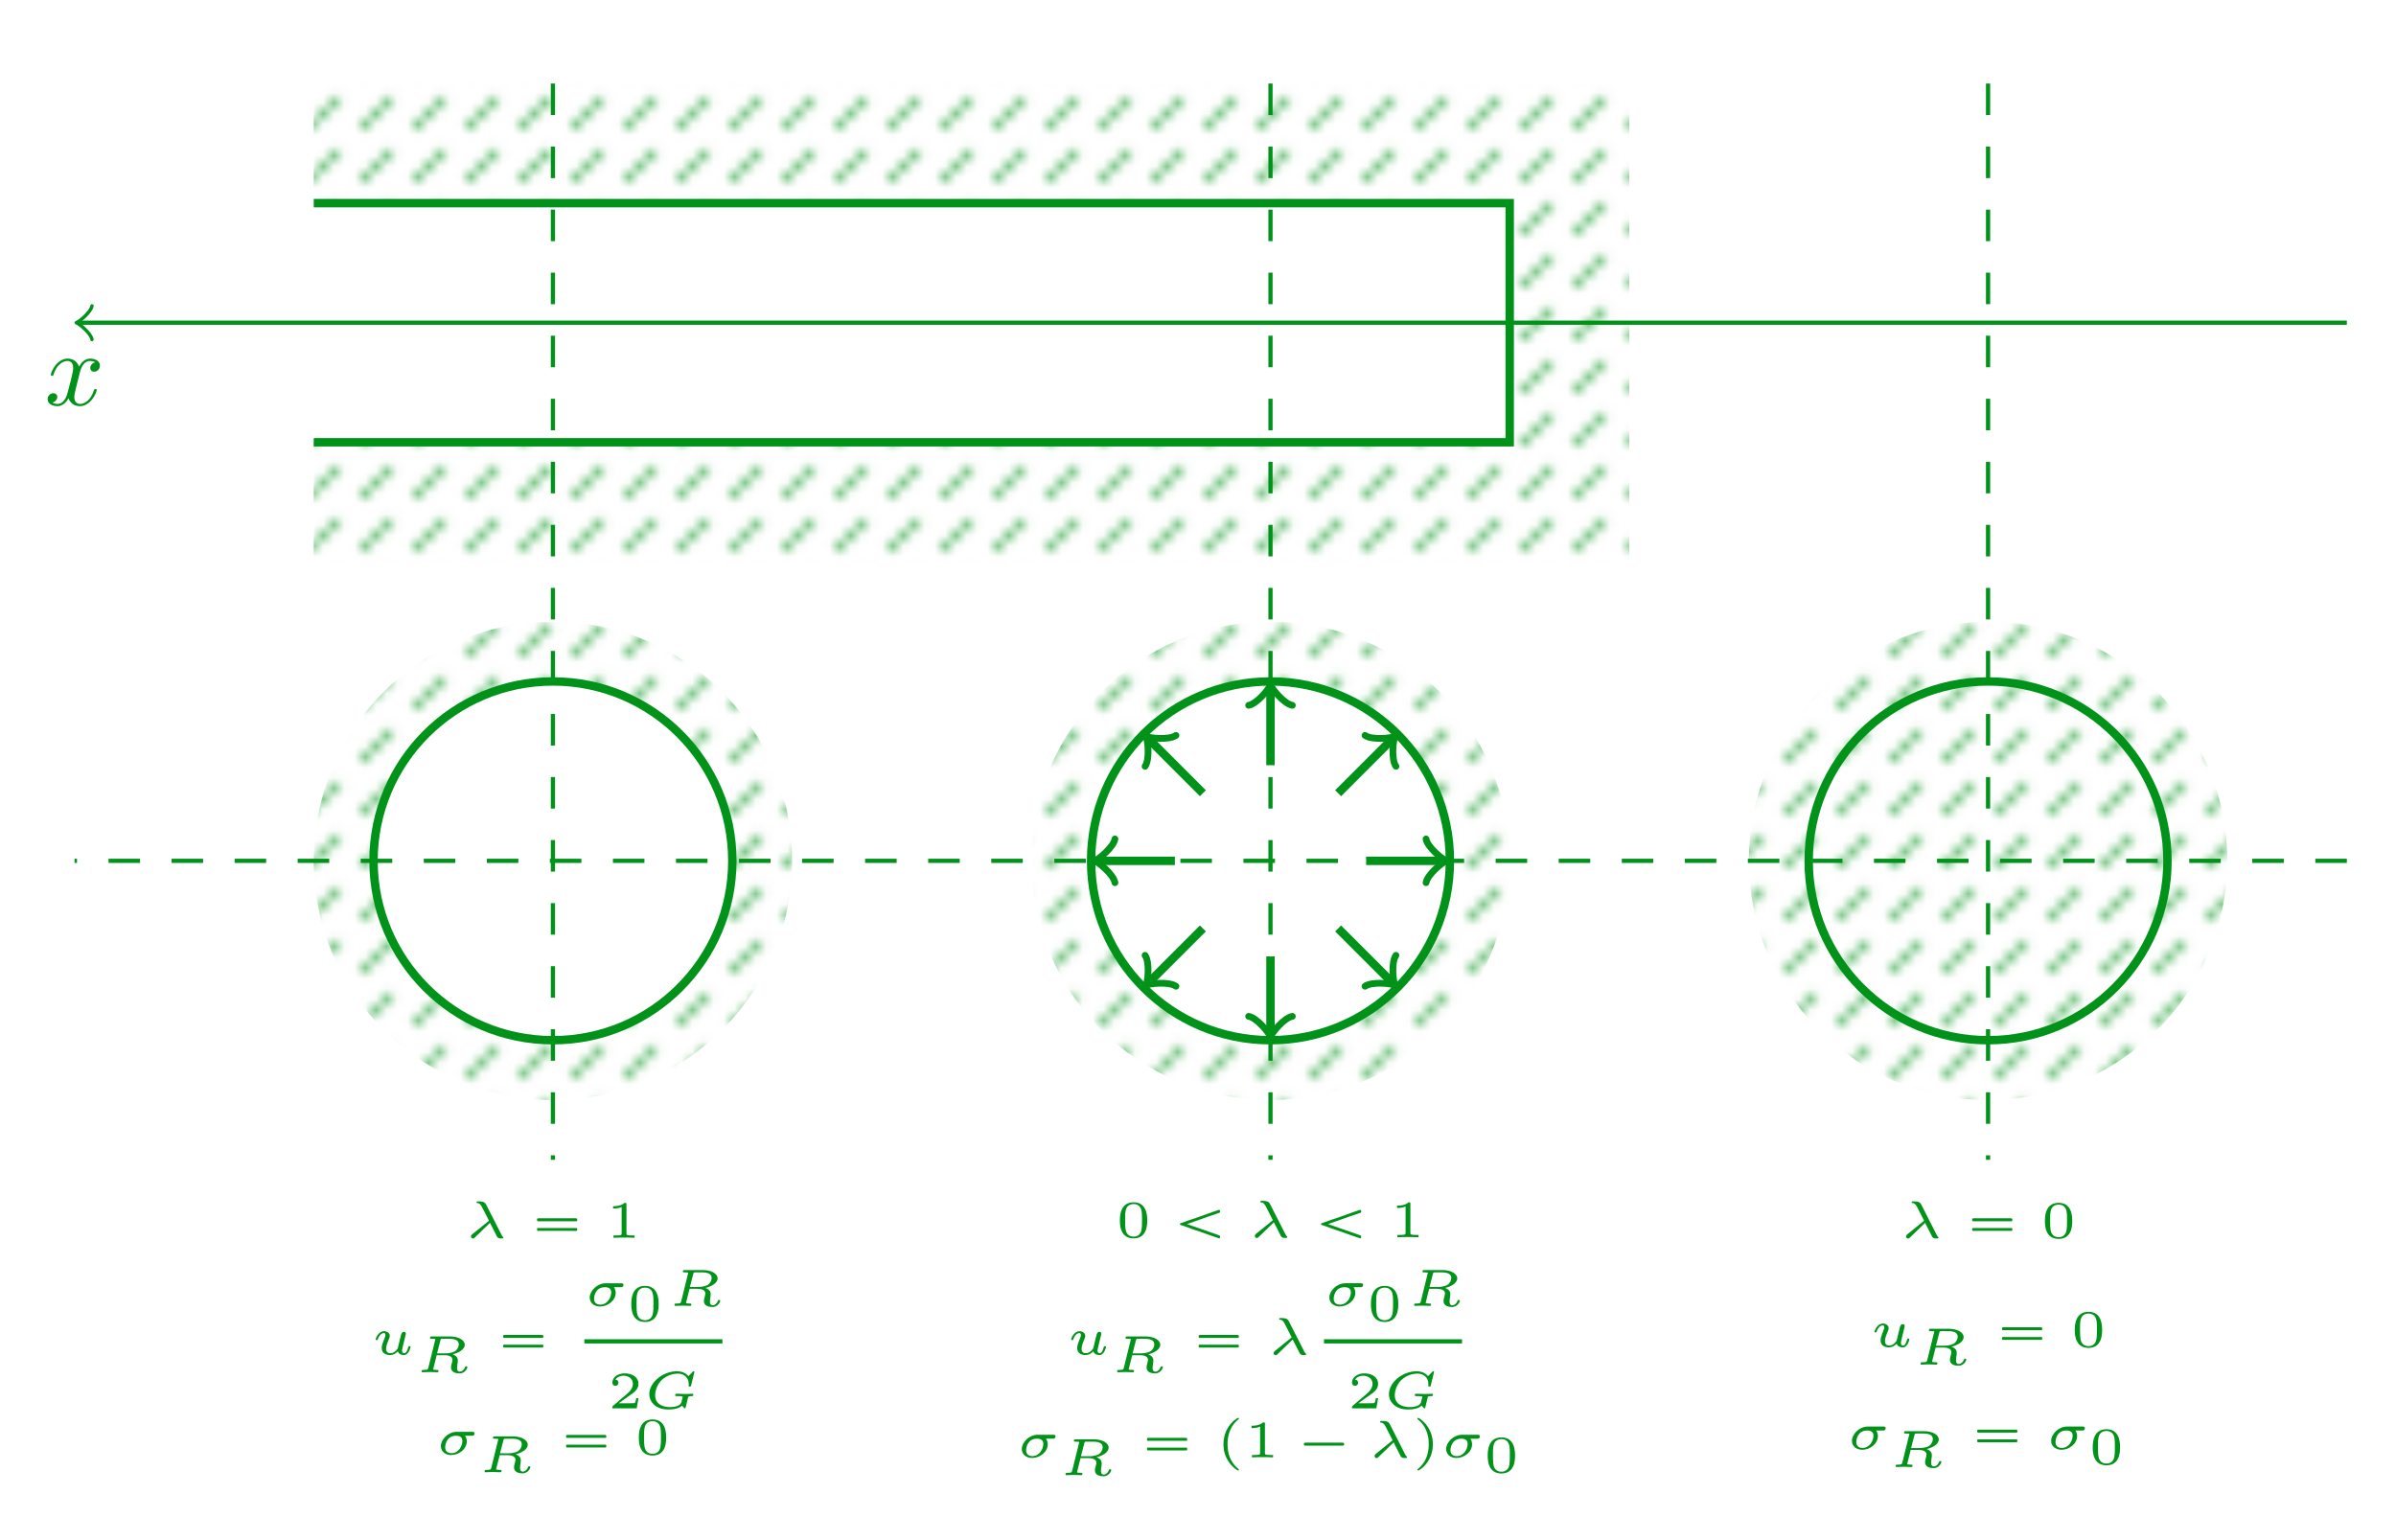 <?xml version="1.0" encoding="UTF-8" standalone="no"?>
<!-- Created with Inkscape (http://www.inkscape.org/) -->

<svg
   version="1.1"
   id="svg1"
   width="605.499"
   height="389.202"
   viewBox="0 0 605.499 389.202"
   sodipodi:docname="tunren_fig2.svg"
   inkscape:version="0.0"
   inkscape:export-filename="tunren_fig2.svg"
   inkscape:export-xdpi="191.83"
   inkscape:export-ydpi="191.83"
   xmlns:inkscape="http://www.inkscape.org/namespaces/inkscape"
   xmlns:sodipodi="http://sodipodi.sourceforge.net/DTD/sodipodi-0.dtd"
   xmlns:xlink="http://www.w3.org/1999/xlink"
   xmlns="http://www.w3.org/2000/svg"
   xmlns:svg="http://www.w3.org/2000/svg">
  <defs
     id="defs1">
    <pattern
       inkscape:collect="always"
       xlink:href="#pattern2-0"
       id="pattern82"
       patternTransform="matrix(2.665,0,0,-2.665,408.839,159.392)" />
    <pattern
       patternUnits="userSpaceOnUse"
       x="0"
       y="0"
       width="4.981"
       height="4.981"
       id="pattern2-0">
      <path
         d="M 0,0 3.088,3.088"
         style="fill:none;stroke:#009219;stroke-opacity:1;stroke-width:0.399;stroke-linecap:butt;stroke-linejoin:miter;stroke-miterlimit:10;stroke-dasharray:none"
         transform="translate(0.996,0.996)"
         id="path2-9" />
    </pattern>
    <pattern
       inkscape:collect="always"
       xlink:href="#pattern9-9"
       id="pattern83"
       patternTransform="matrix(2.665,0,0,-2.665,408.839,159.392)" />
    <pattern
       patternUnits="userSpaceOnUse"
       x="0"
       y="0"
       width="4.981"
       height="4.981"
       id="pattern9-9">
      <path
         d="M 0,0 3.088,3.088"
         style="fill:none;stroke:#009219;stroke-opacity:1;stroke-width:0.399;stroke-linecap:butt;stroke-linejoin:miter;stroke-miterlimit:10;stroke-dasharray:none"
         transform="translate(0.996,0.996)"
         id="path9-1" />
    </pattern>
    <pattern
       inkscape:collect="always"
       xlink:href="#pattern12-3"
       id="pattern84"
       patternTransform="matrix(2.665,0,0,-2.665,408.839,159.392)" />
    <pattern
       patternUnits="userSpaceOnUse"
       x="0"
       y="0"
       width="4.981"
       height="4.981"
       id="pattern12-3">
      <path
         d="M 0,0 3.088,3.088"
         style="fill:none;stroke:#009219;stroke-opacity:1;stroke-width:0.399;stroke-linecap:butt;stroke-linejoin:miter;stroke-miterlimit:10;stroke-dasharray:none"
         transform="translate(0.996,0.996)"
         id="path12-7" />
    </pattern>
    <pattern
       inkscape:collect="always"
       xlink:href="#pattern15-6"
       id="pattern85"
       patternTransform="matrix(2.665,0,0,-2.665,408.839,159.392)" />
    <pattern
       patternUnits="userSpaceOnUse"
       x="0"
       y="0"
       width="4.981"
       height="4.981"
       id="pattern15-6">
      <path
         d="M 0,0 3.088,3.088"
         style="fill:none;stroke:#009219;stroke-opacity:1;stroke-width:0.399;stroke-linecap:butt;stroke-linejoin:miter;stroke-miterlimit:10;stroke-dasharray:none"
         transform="translate(0.996,0.996)"
         id="path15-2" />
    </pattern>
  </defs>
  <sodipodi:namedview
     id="namedview1"
     pagecolor="#ffffff"
     bordercolor="#000000"
     borderopacity="0.25"
     inkscape:showpageshadow="2"
     inkscape:pageopacity="0.0"
     inkscape:pagecheckerboard="0"
     inkscape:deskcolor="#d1d1d1"
     inkscape:export-bgcolor="#ffffff00"
     inkscape:zoom="1.6104534"
     inkscape:cx="194.04473"
     inkscape:cy="87.863455"
     inkscape:window-width="1600"
     inkscape:window-height="837"
     inkscape:window-x="1358"
     inkscape:window-y="-8"
     inkscape:window-maximized="1"
     inkscape:current-layer="g1" />
  <g
     id="g1"
     inkscape:groupmode="layer"
     inkscape:label="1"
     transform="translate(-27.321,-17.386)">
    <path
       id="path85"
       d="M 106.606,38.498 V 159.392 H 439.062 V 38.498 Z"
       style="fill:url(#pattern82);fill-opacity:1;fill-rule:nonzero;stroke:none;stroke-width:2.665" />
    <path
       id="path3"
       d="M 408.839,129.168 V 68.722 H 100.561 v 60.447 z"
       style="fill:#ffffff;fill-opacity:1;fill-rule:nonzero;stroke:none;stroke-width:2.665" />
    <path
       id="path4"
       d="M 106.606,68.722 H 408.839 V 129.168 H 106.606"
       style="fill:none;stroke:#009219;stroke-width:2.124;stroke-linecap:butt;stroke-linejoin:miter;stroke-miterlimit:10;stroke-dasharray:none;stroke-opacity:1" />
    <path
       id="path5"
       d="M 620.401,98.945 H 47.381"
       style="fill:none;stroke:#009219;stroke-width:1.062;stroke-linecap:butt;stroke-linejoin:miter;stroke-miterlimit:10;stroke-dasharray:none;stroke-opacity:1" />
    <path
       id="path6"
       d="m 50.567,103.194 c -0.266,-1.593 -3.187,-3.983 -3.983,-4.249 0.797,-0.266 3.718,-2.656 3.983,-4.249"
       style="fill:none;stroke:#009219;stroke-width:0.85;stroke-linecap:round;stroke-linejoin:round;stroke-miterlimit:10;stroke-dasharray:none;stroke-opacity:1" />
    <path
       id="path7"
       d="m 51.757,115.952 c 0,-0.25 -0.25,-0.25 -0.344,-0.25 -0.219,0 -0.281,0.094 -0.344,0.281 -0.875,2.842 -2.655,3.498 -3.53,3.498 -1.031,0 -1.437,-0.875 -1.437,-1.749 0,-0.593 0.156,-1.187 0.437,-2.343 l 0.906,-3.655 c 0.156,-0.687 0.781,-3.124 2.624,-3.124 0.125,0 0.781,0 1.343,0.344 -0.75,0.125 -1.281,0.812 -1.281,1.437 0,0.437 0.281,0.937 1,0.937 0.593,0 1.437,-0.5 1.437,-1.562 0,-1.374 -1.562,-1.749 -2.468,-1.749 -1.531,0 -2.468,1.406 -2.78,2.03 -0.687,-1.749 -2.093,-2.03 -2.874,-2.03 -2.78,0 -4.279,3.436 -4.279,4.092 0,0.281 0.312,0.281 0.312,0.281 0.219,0 0.312,-0.062 0.344,-0.312 0.906,-2.811 2.655,-3.467 3.561,-3.467 0.5,0 1.437,0.25 1.437,1.78 0,0.812 -0.437,2.593 -1.437,6.31 -0.406,1.656 -1.343,2.78 -2.53,2.78 -0.156,0 -0.75,0 -1.312,-0.344 0.656,-0.156 1.249,-0.718 1.249,-1.437 0,-0.718 -0.593,-0.937 -1,-0.937 -0.781,0 -1.437,0.687 -1.437,1.531 0,1.218 1.312,1.749 2.499,1.749 1.749,0 2.686,-1.843 2.78,-1.999 0.312,0.968 1.281,1.999 2.874,1.999 2.718,0 4.248,-3.405 4.248,-4.092 z m 0,0"
       style="fill:#009219;fill-opacity:1;fill-rule:nonzero;stroke:none;stroke-width:2.665"
       aria-label="x" />
    <path
       id="path8"
       d="m 227.499,234.95 c 0,-33.384 -27.062,-60.447 -60.447,-60.447 -33.384,0 -60.447,27.062 -60.447,60.447 0,33.384 27.062,60.446 60.447,60.446 33.384,0 60.447,-27.062 60.447,-60.446 z"
       style="fill:url(#pattern83);fill-opacity:1;fill-rule:nonzero;stroke:none;stroke-width:2.665" />
    <path
       id="path10"
       d="m 212.387,234.95 c 0,-25.038 -20.297,-45.335 -45.335,-45.335 -25.038,0 -45.335,20.297 -45.335,45.335 0,25.038 20.297,45.335 45.335,45.335 25.038,0 45.335,-20.297 45.335,-45.335 z"
       style="fill:#ffffff;fill-opacity:1;fill-rule:nonzero;stroke:#009219;stroke-width:2.124;stroke-linecap:butt;stroke-linejoin:miter;stroke-miterlimit:10;stroke-dasharray:none;stroke-opacity:1" />
    <path
       id="path11"
       d="m 408.839,234.95 c 0,-33.384 -27.062,-60.447 -60.447,-60.447 -33.384,0 -60.447,27.062 -60.447,60.447 0,33.384 27.062,60.446 60.447,60.446 33.384,0 60.447,-27.062 60.447,-60.446 z"
       style="fill:url(#pattern84);fill-opacity:1;fill-rule:nonzero;stroke:none;stroke-width:2.665" />
    <path
       id="path13"
       d="m 393.727,234.95 c 0,-25.038 -20.297,-45.335 -45.335,-45.335 -25.038,0 -45.335,20.297 -45.335,45.335 0,25.038 20.297,45.335 45.335,45.335 25.038,0 45.335,-20.297 45.335,-45.335 z"
       style="fill:#ffffff;fill-opacity:1;fill-rule:nonzero;stroke:#009219;stroke-width:2.124;stroke-linecap:butt;stroke-linejoin:miter;stroke-miterlimit:10;stroke-dasharray:none;stroke-opacity:1" />
    <path
       id="path14"
       d="m 590.178,234.95 c 0,-33.384 -27.062,-60.447 -60.447,-60.447 -33.384,0 -60.447,27.062 -60.447,60.447 0,33.384 27.062,60.446 60.447,60.446 33.384,0 60.447,-27.062 60.447,-60.446 z"
       style="fill:url(#pattern85);fill-opacity:1;fill-rule:nonzero;stroke:none;stroke-width:2.665" />
    <path
       id="path16"
       d="m 575.067,234.95 c 0,-25.038 -20.297,-45.335 -45.335,-45.335 -25.038,0 -45.335,20.297 -45.335,45.335 0,25.038 20.297,45.335 45.335,45.335 25.038,0 45.335,-20.297 45.335,-45.335 z"
       style="fill:none;stroke:#009219;stroke-width:2.124;stroke-linecap:butt;stroke-linejoin:miter;stroke-miterlimit:10;stroke-dasharray:none;stroke-opacity:1" />
    <path
       id="path17"
       d="m 348.392,234.95 h 43.449"
       style="fill:none;stroke:#009219;stroke-width:2.124;stroke-linecap:butt;stroke-linejoin:miter;stroke-miterlimit:10;stroke-dasharray:none;stroke-opacity:1" />
    <path
       id="path18"
       d="m 387.699,229.426 c 0.345,2.071 4.143,5.178 5.178,5.523 -1.036,0.345 -4.833,3.452 -5.178,5.523"
       style="fill:none;stroke:#009219;stroke-width:1.7;stroke-linecap:round;stroke-linejoin:round;stroke-miterlimit:10;stroke-dasharray:none;stroke-opacity:1" />
    <path
       id="path19"
       d="m 348.392,234.95 30.723,-30.723"
       style="fill:none;stroke:#009219;stroke-width:2.124;stroke-linecap:butt;stroke-linejoin:miter;stroke-miterlimit:10;stroke-dasharray:none;stroke-opacity:1" />
    <path
       id="path20"
       d="m 372.281,203.25 c 1.709,1.22 6.591,0.732 7.567,0.244 -0.488,0.976 -0.976,5.858 0.244,7.567"
       style="fill:none;stroke:#009219;stroke-width:1.699;stroke-linecap:round;stroke-linejoin:round;stroke-miterlimit:10;stroke-dasharray:none;stroke-opacity:1" />
    <path
       id="path21"
       d="M 348.392,234.95 V 191.5"
       style="fill:none;stroke:#009219;stroke-width:2.124;stroke-linecap:butt;stroke-linejoin:miter;stroke-miterlimit:10;stroke-dasharray:none;stroke-opacity:1" />
    <path
       id="path22"
       d="m 342.869,195.643 c 2.071,-0.345 5.178,-4.143 5.523,-5.178 0.345,1.036 3.452,4.833 5.523,5.178"
       style="fill:none;stroke:#009219;stroke-width:1.7;stroke-linecap:round;stroke-linejoin:round;stroke-miterlimit:10;stroke-dasharray:none;stroke-opacity:1" />
    <path
       id="path23"
       d="M 348.392,234.95 317.669,204.226"
       style="fill:none;stroke:#009219;stroke-width:2.124;stroke-linecap:butt;stroke-linejoin:miter;stroke-miterlimit:10;stroke-dasharray:none;stroke-opacity:1" />
    <path
       id="path24"
       d="m 316.692,211.061 c 1.221,-1.709 0.732,-6.591 0.244,-7.567 0.976,0.488 5.858,0.976 7.567,-0.244"
       style="fill:none;stroke:#009219;stroke-width:1.699;stroke-linecap:round;stroke-linejoin:round;stroke-miterlimit:10;stroke-dasharray:none;stroke-opacity:1" />
    <path
       id="path25"
       d="M 348.392,234.95 H 304.943"
       style="fill:none;stroke:#009219;stroke-width:2.124;stroke-linecap:butt;stroke-linejoin:miter;stroke-miterlimit:10;stroke-dasharray:none;stroke-opacity:1" />
    <path
       id="path26"
       d="m 309.085,240.473 c -0.345,-2.071 -4.143,-5.178 -5.178,-5.523 1.036,-0.345 4.833,-3.452 5.178,-5.523"
       style="fill:none;stroke:#009219;stroke-width:1.7;stroke-linecap:round;stroke-linejoin:round;stroke-miterlimit:10;stroke-dasharray:none;stroke-opacity:1" />
    <path
       id="path27"
       d="m 348.392,234.95 -30.723,30.723"
       style="fill:none;stroke:#009219;stroke-width:2.124;stroke-linecap:butt;stroke-linejoin:miter;stroke-miterlimit:10;stroke-dasharray:none;stroke-opacity:1" />
    <path
       id="path28"
       d="m 324.503,266.649 c -1.709,-1.221 -6.591,-0.732 -7.567,-0.244 0.488,-0.976 0.976,-5.858 -0.244,-7.567"
       style="fill:none;stroke:#009219;stroke-width:1.699;stroke-linecap:round;stroke-linejoin:round;stroke-miterlimit:10;stroke-dasharray:none;stroke-opacity:1" />
    <path
       id="path29"
       d="m 348.392,234.95 v 43.449"
       style="fill:none;stroke:#009219;stroke-width:2.124;stroke-linecap:butt;stroke-linejoin:miter;stroke-miterlimit:10;stroke-dasharray:none;stroke-opacity:1" />
    <path
       id="path30"
       d="m 353.915,274.257 c -2.071,0.345 -5.178,4.143 -5.523,5.178 -0.345,-1.036 -3.452,-4.833 -5.523,-5.178"
       style="fill:none;stroke:#009219;stroke-width:1.7;stroke-linecap:round;stroke-linejoin:round;stroke-miterlimit:10;stroke-dasharray:none;stroke-opacity:1" />
    <path
       id="path31"
       d="m 348.392,234.95 30.723,30.723"
       style="fill:none;stroke:#009219;stroke-width:2.124;stroke-linecap:butt;stroke-linejoin:miter;stroke-miterlimit:10;stroke-dasharray:none;stroke-opacity:1" />
    <path
       id="path32"
       d="m 380.092,258.838 c -1.221,1.709 -0.732,6.591 -0.244,7.567 -0.976,-0.488 -5.858,-0.976 -7.567,0.244"
       style="fill:none;stroke:#009219;stroke-width:1.699;stroke-linecap:round;stroke-linejoin:round;stroke-miterlimit:10;stroke-dasharray:none;stroke-opacity:1" />
    <path
       id="path33"
       d="m 372.57,234.95 c 0,-13.353 -10.825,-24.178 -24.178,-24.178 -13.353,0 -24.178,10.825 -24.178,24.178 0,13.353 10.825,24.178 24.178,24.178 13.353,0 24.178,-10.825 24.178,-24.178 z"
       style="fill:#ffffff;fill-opacity:1;fill-rule:nonzero;stroke:none;stroke-width:2.665" />
    <path
       id="path34"
       d="M 167.052,38.498 V 310.508"
       style="fill:none;stroke:#009219;stroke-width:1.062;stroke-linecap:butt;stroke-linejoin:miter;stroke-miterlimit:10;stroke-dasharray:7.967, 7.967;stroke-dashoffset:0;stroke-opacity:1" />
    <path
       id="path35"
       d="M 348.392,38.498 V 310.508"
       style="fill:none;stroke:#009219;stroke-width:1.062;stroke-linecap:butt;stroke-linejoin:miter;stroke-miterlimit:10;stroke-dasharray:7.967, 7.967;stroke-dashoffset:0;stroke-opacity:1" />
    <path
       id="path36"
       d="M 529.732,38.498 V 310.508"
       style="fill:none;stroke:#009219;stroke-width:1.062;stroke-linecap:butt;stroke-linejoin:miter;stroke-miterlimit:10;stroke-dasharray:7.967, 7.967;stroke-dashoffset:0;stroke-opacity:1" />
    <path
       id="path37"
       d="M 620.401,234.95 H 46.159"
       style="fill:none;stroke:#009219;stroke-width:1.062;stroke-linecap:butt;stroke-linejoin:miter;stroke-miterlimit:10;stroke-dasharray:7.967, 7.967;stroke-dashoffset:0;stroke-opacity:1" />
    <g
       id="g37"
       aria-label="λ“1"
       transform="matrix(2.665,0,0,2.665,144.708,330.228)"
       style="fill:#009219;fill-opacity:1">
      <path
         id="path38"
         d="m 3.691,-0.013 c 0,-0.035 -0.023,-0.059 -0.035,-0.07 -0.07,-0.047 -0.105,-0.129 -0.152,-0.211 L 2.051,-3.154 c -0.094,-0.188 -0.246,-0.305 -0.727,-0.305 -0.105,0 -0.188,0 -0.188,0.094 0,0.07 0.059,0.07 0.129,0.07 0.211,0.035 0.305,0.223 0.387,0.363 l 0.246,0.48 0.422,0.832 -1.594,1.289 c -0.035,0.035 -0.117,0.117 -0.117,0.199 0,0.105 0.082,0.199 0.188,0.199 0.094,0 0.141,-0.059 0.188,-0.105 L 2.414,-1.419 c 0.246,0.457 0.645,1.266 0.68,1.336 0.047,0.059 0.117,0.094 0.117,0.094 0.082,0.047 0.105,0.047 0.199,0.047 h 0.129 c 0.082,0 0.152,0 0.152,-0.07 z m 0,0"
         style="fill:#009219;fill-opacity:1;fill-rule:nonzero;stroke:none" />
      <path
         id="path39"
         d="m 6.937,-1.841 c -0.07,0.012 -0.059,0.094 -0.059,0.141 0,0.035 0,0.059 0.012,0.082 0.012,0.023 0.035,0.035 0.047,0.047 0.035,0.012 0.07,0 0.105,0 H 10.57 c 0.035,0 0.07,0 0.094,-0.023 0.023,-0.023 0.023,-0.059 0.023,-0.094 0,-0.059 0.012,-0.141 -0.07,-0.152 -0.023,-0.012 -0.047,-0.012 -0.082,-0.012 H 7.043 c -0.035,0 -0.07,0 -0.105,0.012 z m 0,0.914 c -0.07,0.023 -0.059,0.094 -0.059,0.152 0,0.023 0,0.047 0.012,0.07 0.012,0.023 0.035,0.035 0.047,0.047 0.035,0.012 0.07,0 0.105,0 H 10.57 c 0.035,0 0.07,0 0.094,-0.023 0.023,-0.023 0.023,-0.059 0.023,-0.094 0,-0.059 0.012,-0.141 -0.07,-0.152 -0.023,-0.012 -0.047,0 -0.082,0 H 7.043 c -0.035,0 -0.07,-0.012 -0.105,0 z m 0,0"
         style="fill:#009219;fill-opacity:1;fill-rule:nonzero;stroke:none" />
      <path
         id="path40"
         d="M 16.131,-0.001 V -0.224 h -0.246 c -0.527,0 -0.527,-0.047 -0.527,-0.211 v -2.73 c 0,-0.152 -0.012,-0.152 -0.176,-0.152 -0.352,0.316 -0.902,0.316 -1.008,0.316 h -0.082 V -2.779 h 0.082 c 0.117,0 0.434,-0.012 0.727,-0.141 V -0.435 c 0,0.164 0,0.211 -0.527,0.211 h -0.246 v 0.223 c 0.27,-0.023 0.715,-0.023 1.008,-0.023 0.281,0 0.727,0 0.996,0.023 z m 0,0"
         style="fill:#009219;fill-opacity:1;fill-rule:nonzero;stroke:none" />
    </g>
    <g
       id="g40"
       aria-label="u&#10;R&#10;“&#10;σ&#10;0&#10;R"
       transform="matrix(2.665,0,0,2.665,121.047,359.713)"
       style="fill:#009219;fill-opacity:1">
      <path
         id="path41"
         d="m 3.762,-0.716 c 0,-0.07 -0.082,-0.07 -0.105,-0.07 -0.082,0 -0.094,0.023 -0.117,0.105 -0.094,0.387 -0.223,0.562 -0.387,0.562 -0.141,0 -0.199,-0.105 -0.199,-0.258 0,-0.105 0.152,-0.703 0.34,-1.477 0.023,-0.082 0.023,-0.094 0.023,-0.117 0,-0.117 -0.082,-0.176 -0.176,-0.176 -0.199,0 -0.246,0.176 -0.281,0.305 l -0.105,0.41 -0.152,0.633 c -0.012,0.059 -0.047,0.164 -0.047,0.199 0,0.012 -0.27,0.48 -0.703,0.48 -0.188,0 -0.41,-0.07 -0.41,-0.422 0,-0.258 0.129,-0.598 0.281,-0.949 0.047,-0.129 0.07,-0.188 0.07,-0.27 0,-0.246 -0.234,-0.445 -0.539,-0.445 -0.527,0 -0.797,0.645 -0.797,0.773 0,0.07 0.07,0.07 0.105,0.07 0.082,0 0.082,-0.023 0.105,-0.105 0.105,-0.328 0.34,-0.562 0.562,-0.562 0.094,0 0.152,0.047 0.152,0.188 0,0.094 -0.023,0.152 -0.082,0.293 -0.27,0.668 -0.27,0.797 -0.27,0.937 0,0.551 0.469,0.668 0.797,0.668 0.281,0 0.527,-0.141 0.727,-0.352 0.105,0.328 0.48,0.352 0.574,0.352 0.176,0 0.316,-0.094 0.434,-0.27 C 3.691,-0.411 3.762,-0.692 3.762,-0.716 Z m 4.576,-0.246 c 0,0.211 -0.117,0.492 -0.363,0.656 -0.047,0.023 -0.328,0.199 -0.926,0.199 H 6.275 l 0.316,-1.219 c 0.035,-0.152 0.035,-0.164 0.246,-0.164 h 0.562 c 0.562,0 0.938,0.129 0.938,0.527 z M 9.146,1.206 c 0,-0.082 -0.082,-0.082 -0.105,-0.082 -0.082,0 -0.082,0.023 -0.117,0.094 C 8.842,1.464 8.631,1.628 8.443,1.628 8.314,1.628 8.174,1.581 8.174,1.265 c 0,-0.105 0.035,-0.387 0.059,-0.504 0.012,-0.152 0.012,-0.176 0.012,-0.199 0,-0.387 -0.34,-0.516 -0.492,-0.574 0.562,-0.141 1.148,-0.457 1.148,-0.914 0,-0.445 -0.609,-0.785 -1.395,-0.785 h -1.734 c -0.094,0 -0.164,0 -0.164,0.141 0,0.082 0.059,0.082 0.176,0.082 0.059,0 0.223,0 0.328,0.023 0,0.059 0,0.07 -0.023,0.129 L 5.443,1.276 c -0.047,0.141 -0.047,0.188 -0.434,0.188 -0.129,0 -0.199,0 -0.199,0.141 0,0.035 0.035,0.082 0.082,0.082 0.105,0 0.223,-0.012 0.34,-0.012 l 0.352,-0.012 0.375,0.012 c 0.105,0 0.234,0.012 0.34,0.012 0.023,0 0.117,0 0.117,-0.141 0,-0.082 -0.07,-0.082 -0.164,-0.082 0,0 -0.129,0 -0.211,-0.012 C 5.912,1.44 5.912,1.44 5.912,1.394 c 0,0 0,-0.012 0.012,-0.07 l 0.316,-1.254 h 0.785 c 0.363,0 0.715,0.129 0.715,0.434 0,0.059 -0.035,0.234 -0.07,0.352 -0.035,0.117 -0.07,0.281 -0.07,0.375 0,0.48 0.504,0.562 0.82,0.562 0.492,0 0.727,-0.469 0.727,-0.586 z m 0,0"
         style="fill:#009219;fill-opacity:1;fill-rule:nonzero;stroke:none" />
      <path
         id="path42"
         d="m 12.603,-1.841 c -0.07,0.012 -0.059,0.094 -0.059,0.141 0,0.035 0,0.059 0.012,0.082 0.012,0.023 0.035,0.035 0.047,0.047 0.035,0.012 0.07,0 0.105,0 h 3.527 c 0.035,0 0.07,0 0.094,-0.023 0.023,-0.023 0.023,-0.059 0.023,-0.094 0,-0.059 0.012,-0.141 -0.07,-0.152 -0.023,-0.012 -0.047,-0.012 -0.082,-0.012 h -3.492 c -0.035,0 -0.07,0 -0.105,0.012 z m 0,0.914 c -0.07,0.023 -0.059,0.094 -0.059,0.152 0,0.023 0,0.047 0.012,0.07 0.012,0.023 0.035,0.035 0.047,0.047 0.035,0.012 0.07,0 0.105,0 h 3.527 c 0.035,0 0.07,0 0.094,-0.023 0.023,-0.023 0.023,-0.059 0.023,-0.094 0,-0.059 0.012,-0.141 -0.07,-0.152 -0.023,-0.012 -0.047,0 -0.082,0 h -3.492 c -0.035,0 -0.07,-0.012 -0.105,0 z m 0,0"
         style="fill:#009219;fill-opacity:1;fill-rule:nonzero;stroke:none" />
      <path
         id="path43"
         d="m 23.953,-6.601 c 0,-0.152 -0.141,-0.152 -0.223,-0.152 H 22.265 c -0.844,0 -1.512,0.75 -1.512,1.348 0,0.527 0.434,0.855 0.984,0.855 0.715,0 1.477,-0.562 1.477,-1.301 0,-0.199 -0.059,-0.375 -0.164,-0.527 h 0.621 c 0.082,0 0.141,0 0.211,-0.047 0.023,-0.023 0.07,-0.094 0.07,-0.176 z m -1.16,0.703 c 0,0.516 -0.375,1.172 -1.043,1.172 -0.223,0 -0.586,-0.094 -0.586,-0.551 0,-0.152 0.07,-1.102 1.031,-1.102 0.363,0 0.598,0.141 0.598,0.48 z m 0,0"
         style="fill:#009219;fill-opacity:1;fill-rule:nonzero;stroke:none" />
      <path
         id="path44"
         d="m 27.287,-4.782 c 0,-0.363 0,-1.723 -1.289,-1.723 -1.301,0 -1.301,1.359 -1.301,1.723 0,0.363 0,1.699 1.301,1.699 1.289,0 1.289,-1.336 1.289,-1.699 z M 26.795,-4.841 c 0,0.34 0,0.738 -0.07,1.043 C 26.596,-3.317 26.197,-3.247 25.998,-3.247 c -0.188,0 -0.609,-0.059 -0.738,-0.562 -0.059,-0.27 -0.07,-0.621 -0.07,-1.031 0,-0.375 0,-0.715 0.082,-0.996 0.129,-0.422 0.504,-0.504 0.727,-0.504 0.363,0 0.621,0.188 0.727,0.539 0.07,0.258 0.07,0.668 0.07,0.961 z m 0,0"
         style="fill:#009219;fill-opacity:1;fill-rule:nonzero;stroke:none" />
      <path
         id="path45"
         d="m 32.314,-7.258 c 0,0.211 -0.117,0.492 -0.363,0.656 -0.047,0.023 -0.328,0.199 -0.926,0.199 h -0.773 l 0.316,-1.219 c 0.035,-0.152 0.035,-0.164 0.246,-0.164 h 0.562 c 0.562,0 0.938,0.129 0.938,0.527 z m 0.809,2.168 c 0,-0.082 -0.082,-0.082 -0.105,-0.082 -0.082,0 -0.082,0.023 -0.117,0.094 -0.082,0.246 -0.293,0.41 -0.48,0.41 -0.129,0 -0.27,-0.047 -0.27,-0.363 0,-0.105 0.035,-0.387 0.059,-0.504 0.012,-0.152 0.012,-0.176 0.012,-0.199 0,-0.387 -0.34,-0.516 -0.492,-0.574 0.562,-0.141 1.148,-0.457 1.148,-0.914 0,-0.445 -0.609,-0.785 -1.395,-0.785 h -1.734 c -0.094,0 -0.164,0 -0.164,0.141 0,0.082 0.059,0.082 0.176,0.082 0.059,0 0.223,0 0.328,0.023 0,0.059 0,0.07 -0.023,0.129 l -0.645,2.613 c -0.047,0.141 -0.047,0.188 -0.434,0.188 -0.129,0 -0.199,0 -0.199,0.141 0,0.035 0.035,0.082 0.082,0.082 0.105,0 0.223,-0.012 0.34,-0.012 l 0.352,-0.012 0.375,0.012 c 0.105,0 0.234,0.012 0.34,0.012 0.023,0 0.117,0 0.117,-0.141 0,-0.082 -0.07,-0.082 -0.164,-0.082 0,0 -0.129,0 -0.211,-0.012 -0.129,-0.012 -0.129,-0.012 -0.129,-0.059 0,0 0,-0.012 0.012,-0.07 l 0.316,-1.254 h 0.785 c 0.363,0 0.715,0.129 0.715,0.434 0,0.059 -0.035,0.234 -0.07,0.352 -0.035,0.117 -0.07,0.281 -0.07,0.375 0,0.48 0.504,0.562 0.82,0.562 0.492,0 0.727,-0.469 0.727,-0.586 z m 0,0"
         style="fill:#009219;fill-opacity:1;fill-rule:nonzero;stroke:none" />
    </g>
    <path
       id="path46"
       d="M 174.996,356.395 H 209.882"
       style="fill:#009219;fill-opacity:1;stroke:#009219;stroke-width:1.061;stroke-linecap:butt;stroke-linejoin:miter;stroke-miterlimit:10;stroke-dasharray:none;stroke-opacity:1" />
    <g
       id="g46"
       aria-label="2G"
       transform="matrix(2.665,0,0,2.665,180.855,373.326)"
       style="fill:#009219;fill-opacity:1">
      <path
         id="path47"
         d="M 2.93,-0.962 H 2.719 c -0.012,0.094 -0.059,0.398 -0.141,0.457 -0.035,0.023 -0.457,0.023 -0.527,0.023 h -0.984 c 0.328,-0.246 0.703,-0.516 0.996,-0.715 0.457,-0.316 0.867,-0.598 0.867,-1.125 0,-0.645 -0.598,-0.996 -1.312,-0.996 -0.668,0 -1.16,0.387 -1.16,0.879 0,0.258 0.211,0.305 0.281,0.305 0.141,0 0.293,-0.094 0.293,-0.293 0,-0.188 -0.129,-0.281 -0.281,-0.293 0.141,-0.234 0.434,-0.375 0.762,-0.375 0.48,0 0.891,0.281 0.891,0.773 0,0.422 -0.293,0.738 -0.68,1.055 l -1.207,1.031 c -0.047,0.047 -0.059,0.047 -0.059,0.082 v 0.152 H 2.766 Z m 0,0"
         style="fill:#009219;fill-opacity:1;fill-rule:nonzero;stroke:none" />
      <path
         id="path48"
         d="m 8.136,-1.302 c 0,-0.047 -0.035,-0.082 -0.082,-0.082 -0.094,0 -0.211,0.012 -0.305,0.012 l -0.34,0.012 -0.434,-0.012 c -0.141,0 -0.293,-0.012 -0.434,-0.012 -0.035,0 -0.129,0 -0.129,0.141 0,0.082 0.07,0.082 0.152,0.082 h 0.105 c 0.105,0 0.293,0 0.398,0.023 0.035,0.012 0.059,0.012 0.059,0.059 0,0.035 -0.094,0.434 -0.117,0.492 -0.129,0.41 -0.762,0.469 -1.09,0.469 -0.68,0 -1.406,-0.281 -1.406,-1.125 0,-0.469 0.223,-1.066 0.645,-1.465 0.527,-0.48 1.148,-0.586 1.5,-0.586 0.645,0 1.043,0.422 1.043,0.996 0,0.105 -0.012,0.129 -0.012,0.164 0,0.07 0.07,0.07 0.117,0.07 0.094,0 0.094,-0.012 0.117,-0.105 l 0.316,-1.277 c 0,0 0,-0.07 -0.082,-0.07 -0.023,0 -0.035,0.012 -0.094,0.059 l -0.34,0.352 c -0.012,0.012 -0.059,0.047 -0.059,0.047 0,0 -0.012,-0.012 -0.023,-0.023 -0.105,-0.117 -0.41,-0.434 -1.055,-0.434 -1.359,0 -2.625,1.066 -2.625,2.168 0,0.75 0.621,1.453 1.781,1.453 0.188,0 0.457,0 0.727,-0.07 0.363,-0.082 0.527,-0.234 0.598,-0.305 0.059,0.105 0.211,0.27 0.27,0.27 0.012,0 0.047,-0.012 0.059,-0.047 l 0.094,-0.387 0.152,-0.621 c 0.035,-0.082 0.059,-0.105 0.352,-0.105 0.059,0 0.141,0 0.141,-0.141 z m 0,0"
         style="fill:#009219;fill-opacity:1;fill-rule:nonzero;stroke:none" />
    </g>
    <g
       id="g48"
       aria-label="σ&#10;R&#10;“0"
       transform="matrix(2.665,0,0,2.665,137.362,384.971)"
       style="fill:#009219;fill-opacity:1">
      <path
         id="path49"
         d="m 3.714,-1.992 c 0,-0.152 -0.141,-0.152 -0.223,-0.152 H 2.026 c -0.844,0 -1.512,0.75 -1.512,1.348 0,0.527 0.434,0.855 0.984,0.855 0.715,0 1.477,-0.562 1.477,-1.301 0,-0.199 -0.059,-0.375 -0.164,-0.527 h 0.621 c 0.082,0 0.141,0 0.211,-0.047 0.023,-0.023 0.07,-0.094 0.07,-0.176 z m -1.16,0.703 c 0,0.516 -0.375,1.172 -1.043,1.172 -0.223,0 -0.586,-0.094 -0.586,-0.551 0,-0.152 0.07,-1.102 1.031,-1.102 0.363,0 0.598,0.141 0.598,0.48 z m 5.634,0.328 c 0,0.211 -0.117,0.492 -0.363,0.656 -0.047,0.023 -0.328,0.199 -0.926,0.199 H 6.125 L 6.441,-1.324 c 0.035,-0.152 0.035,-0.164 0.246,-0.164 h 0.562 c 0.562,0 0.938,0.129 0.938,0.527 z M 8.996,1.208 c 0,-0.082 -0.082,-0.082 -0.105,-0.082 -0.082,0 -0.082,0.023 -0.117,0.094 -0.082,0.246 -0.293,0.41 -0.48,0.41 -0.129,0 -0.27,-0.047 -0.27,-0.363 0,-0.105 0.035,-0.387 0.059,-0.504 0.012,-0.152 0.012,-0.176 0.012,-0.199 0,-0.387 -0.34,-0.516 -0.492,-0.574 0.562,-0.141 1.148,-0.457 1.148,-0.914 0,-0.445 -0.609,-0.785 -1.395,-0.785 h -1.734 c -0.094,0 -0.164,0 -0.164,0.141 0,0.082 0.059,0.082 0.176,0.082 0.059,0 0.223,0 0.328,0.023 0,0.059 0,0.07 -0.023,0.129 L 5.293,1.278 c -0.047,0.141 -0.047,0.188 -0.434,0.188 -0.129,0 -0.199,0 -0.199,0.141 0,0.035 0.035,0.082 0.082,0.082 0.105,0 0.223,-0.012 0.34,-0.012 l 0.352,-0.012 0.375,0.012 c 0.105,0 0.234,0.012 0.34,0.012 0.023,0 0.117,0 0.117,-0.141 0,-0.082 -0.07,-0.082 -0.164,-0.082 0,0 -0.129,0 -0.211,-0.012 C 5.762,1.442 5.762,1.442 5.762,1.395 c 0,0 0,-0.012 0.012,-0.07 L 6.09,0.071 h 0.785 c 0.363,0 0.715,0.129 0.715,0.434 0,0.059 -0.035,0.234 -0.07,0.352 -0.035,0.117 -0.07,0.281 -0.07,0.375 0,0.48 0.504,0.562 0.82,0.562 0.492,0 0.727,-0.469 0.727,-0.586 z m 0,0"
         style="fill:#009219;fill-opacity:1;fill-rule:nonzero;stroke:none" />
      <path
         id="path50"
         d="m 12.45,-1.839 c -0.07,0.012 -0.059,0.094 -0.059,0.141 0,0.035 0,0.059 0.012,0.082 0.012,0.023 0.035,0.035 0.047,0.047 0.035,0.012 0.07,0 0.105,0 h 3.527 c 0.035,0 0.07,0 0.094,-0.023 0.023,-0.023 0.023,-0.059 0.023,-0.094 0,-0.059 0.012,-0.141 -0.07,-0.152 -0.023,-0.012 -0.047,-0.012 -0.082,-0.012 h -3.492 c -0.035,0 -0.07,0 -0.105,0.012 z m 0,0.914 c -0.07,0.023 -0.059,0.094 -0.059,0.152 0,0.023 0,0.047 0.012,0.07 0.012,0.023 0.035,0.035 0.047,0.047 0.035,0.012 0.07,0 0.105,0 h 3.527 c 0.035,0 0.07,0 0.094,-0.023 0.023,-0.023 0.023,-0.059 0.023,-0.094 0,-0.059 0.012,-0.141 -0.07,-0.152 -0.023,-0.012 -0.047,0 -0.082,0 h -3.492 c -0.035,0 -0.07,-0.012 -0.105,0 z m 0,0"
         style="fill:#009219;fill-opacity:1;fill-rule:nonzero;stroke:none" />
      <path
         id="path51"
         d="m 21.878,-1.593 c 0,-0.363 0,-1.723 -1.289,-1.723 -1.301,0 -1.301,1.359 -1.301,1.723 0,0.363 0,1.699 1.301,1.699 1.289,0 1.289,-1.336 1.289,-1.699 z m -0.492,-0.059 c 0,0.34 0,0.738 -0.07,1.043 -0.129,0.48 -0.527,0.551 -0.727,0.551 -0.188,0 -0.609,-0.059 -0.738,-0.562 -0.059,-0.27 -0.07,-0.621 -0.07,-1.031 0,-0.375 0,-0.715 0.082,-0.996 0.129,-0.422 0.504,-0.504 0.727,-0.504 0.363,0 0.621,0.188 0.727,0.539 0.07,0.258 0.07,0.668 0.07,0.961 z m 0,0"
         style="fill:#009219;fill-opacity:1;fill-rule:nonzero;stroke:none" />
    </g>
    <g
       id="g51"
       aria-label="0ăλă1"
       transform="matrix(2.665,0,0,2.665,309.275,330.094)"
       style="fill:#009219;fill-opacity:1">
      <path
         id="path52"
         d="m 2.988,-1.595 c 0,-0.363 0,-1.723 -1.289,-1.723 -1.301,0 -1.301,1.359 -1.301,1.723 0,0.363 0,1.699 1.301,1.699 1.289,0 1.289,-1.336 1.289,-1.699 z m -0.492,-0.059 c 0,0.34 0,0.738 -0.07,1.043 -0.129,0.48 -0.527,0.551 -0.727,0.551 -0.188,0 -0.609,-0.059 -0.738,-0.562 -0.059,-0.27 -0.07,-0.621 -0.07,-1.031 0,-0.375 0,-0.715 0.082,-0.996 0.129,-0.422 0.504,-0.504 0.727,-0.504 0.363,0 0.621,0.188 0.727,0.539 0.07,0.258 0.07,0.668 0.07,0.961 z m 0,0"
         style="fill:#009219;fill-opacity:1;fill-rule:nonzero;stroke:none" />
      <path
         id="path53"
         d="m 6.765,-1.255 c 0.164,-0.059 0.328,-0.105 0.48,-0.164 0.258,-0.094 0.527,-0.188 0.785,-0.281 0.281,-0.094 0.551,-0.188 0.832,-0.293 0.223,-0.07 0.434,-0.141 0.656,-0.223 0.059,-0.023 0.129,-0.047 0.199,-0.07 0.047,-0.012 0.082,-0.023 0.117,-0.035 0.023,-0.012 0.035,-0.023 0.047,-0.047 0.012,-0.023 0.012,-0.047 0.012,-0.07 0,-0.059 0.012,-0.129 -0.047,-0.152 -0.035,-0.023 -0.07,-0.012 -0.094,0 -0.035,0.012 -0.082,0.023 -0.117,0.035 -0.188,0.059 -0.352,0.129 -0.539,0.188 -0.504,0.176 -1.008,0.352 -1.512,0.539 -0.199,0.07 -0.41,0.129 -0.609,0.199 -0.223,0.094 -0.457,0.164 -0.68,0.246 -0.023,0.012 -0.047,0.012 -0.07,0.023 -0.059,0.023 -0.141,0.035 -0.141,0.117 0.012,0.059 0.07,0.07 0.105,0.082 0.035,0.012 0.07,0.035 0.105,0.035 0.234,0.082 0.457,0.164 0.691,0.246 0.363,0.141 0.75,0.258 1.125,0.387 0.34,0.129 0.668,0.246 1.008,0.363 0.176,0.059 0.352,0.117 0.527,0.176 0.059,0.023 0.141,0.07 0.199,0.047 0.059,-0.035 0.047,-0.105 0.047,-0.164 0,-0.023 0,-0.047 -0.012,-0.07 -0.012,-0.023 -0.023,-0.023 -0.047,-0.035 -0.035,-0.023 -0.07,-0.035 -0.117,-0.047 -0.07,-0.023 -0.141,-0.047 -0.199,-0.07 -0.223,-0.07 -0.445,-0.152 -0.668,-0.234 -0.27,-0.105 -0.562,-0.188 -0.844,-0.293 -0.27,-0.094 -0.551,-0.187 -0.82,-0.281 -0.094,-0.035 -0.199,-0.07 -0.293,-0.105 -0.035,-0.012 -0.082,-0.035 -0.129,-0.047 z m 0,0"
         style="fill:#009219;fill-opacity:1;fill-rule:nonzero;stroke:none" />
      <path
         id="path54"
         d="m 16.274,-0.013 c 0,-0.035 -0.023,-0.059 -0.035,-0.07 -0.07,-0.047 -0.105,-0.129 -0.152,-0.211 L 14.634,-3.154 c -0.094,-0.188 -0.246,-0.305 -0.727,-0.305 -0.105,0 -0.188,0 -0.188,0.094 0,0.07 0.059,0.07 0.129,0.07 0.211,0.035 0.305,0.223 0.387,0.363 l 0.246,0.48 0.422,0.832 -1.594,1.289 c -0.035,0.035 -0.117,0.117 -0.117,0.199 0,0.105 0.082,0.199 0.188,0.199 0.094,0 0.141,-0.059 0.188,-0.105 l 1.43,-1.383 c 0.246,0.457 0.645,1.266 0.68,1.336 0.047,0.059 0.117,0.094 0.117,0.094 0.082,0.047 0.105,0.047 0.199,0.047 h 0.129 c 0.082,0 0.152,0 0.152,-0.07 z m 0,0"
         style="fill:#009219;fill-opacity:1;fill-rule:nonzero;stroke:none" />
      <path
         id="path55"
         d="m 20.142,-1.255 c 0.164,-0.059 0.328,-0.105 0.48,-0.164 0.258,-0.094 0.527,-0.188 0.785,-0.281 0.281,-0.094 0.551,-0.188 0.832,-0.293 0.223,-0.07 0.434,-0.141 0.656,-0.223 0.059,-0.023 0.129,-0.047 0.199,-0.07 0.047,-0.012 0.082,-0.023 0.117,-0.035 0.023,-0.012 0.035,-0.023 0.047,-0.047 0.012,-0.023 0.012,-0.047 0.012,-0.07 0,-0.059 0.012,-0.129 -0.047,-0.152 -0.035,-0.023 -0.07,-0.012 -0.094,0 -0.035,0.012 -0.082,0.023 -0.117,0.035 -0.188,0.059 -0.352,0.129 -0.539,0.188 -0.504,0.176 -1.008,0.352 -1.512,0.539 -0.199,0.07 -0.41,0.129 -0.609,0.199 -0.223,0.094 -0.457,0.164 -0.68,0.246 -0.023,0.012 -0.047,0.012 -0.07,0.023 -0.059,0.023 -0.141,0.035 -0.141,0.117 0.012,0.059 0.07,0.07 0.105,0.082 0.035,0.012 0.07,0.035 0.105,0.035 0.234,0.082 0.457,0.164 0.691,0.246 0.363,0.141 0.75,0.258 1.125,0.387 0.34,0.129 0.668,0.246 1.008,0.363 0.176,0.059 0.352,0.117 0.527,0.176 0.059,0.023 0.141,0.07 0.199,0.047 0.059,-0.035 0.047,-0.105 0.047,-0.164 0,-0.023 0,-0.047 -0.012,-0.07 -0.012,-0.023 -0.023,-0.023 -0.047,-0.035 -0.035,-0.023 -0.07,-0.035 -0.117,-0.047 -0.07,-0.023 -0.141,-0.047 -0.199,-0.07 -0.223,-0.07 -0.445,-0.152 -0.668,-0.234 -0.27,-0.105 -0.562,-0.188 -0.844,-0.293 -0.27,-0.094 -0.551,-0.187 -0.82,-0.281 -0.094,-0.035 -0.199,-0.07 -0.293,-0.105 -0.035,-0.012 -0.082,-0.035 -0.129,-0.047 z m 0,0"
         style="fill:#009219;fill-opacity:1;fill-rule:nonzero;stroke:none" />
      <path
         id="path56"
         d="m 28.717,-0.001 v -0.223 h -0.246 c -0.527,0 -0.527,-0.047 -0.527,-0.211 V -3.165 c 0,-0.152 -0.012,-0.152 -0.176,-0.152 -0.352,0.316 -0.902,0.316 -1.008,0.316 h -0.082 v 0.223 h 0.082 c 0.117,0 0.434,-0.012 0.727,-0.141 v 2.484 c 0,0.164 0,0.211 -0.527,0.211 h -0.246 v 0.223 c 0.27,-0.023 0.715,-0.023 1.008,-0.023 0.281,0 0.727,0 0.996,0.023 z m 0,0"
         style="fill:#009219;fill-opacity:1;fill-rule:nonzero;stroke:none" />
    </g>
    <g
       id="g56"
       aria-label="u&#10;R&#10;“λ&#10;σ&#10;0&#10;R"
       transform="matrix(2.665,0,0,2.665,296.806,359.713)"
       style="fill:#009219;fill-opacity:1">
      <path
         id="path57"
         d="m 3.761,-0.716 c 0,-0.07 -0.082,-0.07 -0.105,-0.07 -0.082,0 -0.094,0.023 -0.117,0.105 -0.094,0.387 -0.223,0.562 -0.387,0.562 -0.141,0 -0.199,-0.105 -0.199,-0.258 0,-0.105 0.152,-0.703 0.34,-1.477 0.023,-0.082 0.023,-0.094 0.023,-0.117 0,-0.117 -0.082,-0.176 -0.176,-0.176 -0.199,0 -0.246,0.176 -0.281,0.305 L 2.753,-1.431 2.601,-0.798 c -0.012,0.059 -0.047,0.164 -0.047,0.199 0,0.012 -0.27,0.48 -0.703,0.48 -0.188,0 -0.41,-0.07 -0.41,-0.422 0,-0.258 0.129,-0.598 0.281,-0.949 0.047,-0.129 0.07,-0.188 0.07,-0.27 0,-0.246 -0.234,-0.445 -0.539,-0.445 -0.527,0 -0.797,0.645 -0.797,0.773 0,0.07 0.07,0.07 0.105,0.07 0.082,0 0.082,-0.023 0.105,-0.105 0.105,-0.328 0.34,-0.562 0.562,-0.562 0.094,0 0.152,0.047 0.152,0.188 0,0.094 -0.023,0.152 -0.082,0.293 -0.27,0.668 -0.27,0.797 -0.27,0.937 0,0.551 0.469,0.668 0.797,0.668 0.281,0 0.527,-0.141 0.727,-0.352 0.105,0.328 0.48,0.352 0.574,0.352 0.176,0 0.316,-0.094 0.434,-0.27 C 3.691,-0.411 3.761,-0.692 3.761,-0.716 Z m 4.579,-0.246 c 0,0.211 -0.117,0.492 -0.363,0.656 -0.047,0.023 -0.328,0.199 -0.926,0.199 H 6.278 l 0.316,-1.219 c 0.035,-0.152 0.035,-0.164 0.246,-0.164 h 0.562 c 0.562,0 0.938,0.129 0.938,0.527 z M 9.149,1.206 c 0,-0.082 -0.082,-0.082 -0.105,-0.082 -0.082,0 -0.082,0.023 -0.117,0.094 C 8.844,1.464 8.633,1.628 8.446,1.628 8.317,1.628 8.176,1.581 8.176,1.265 c 0,-0.105 0.035,-0.387 0.059,-0.504 0.012,-0.152 0.012,-0.176 0.012,-0.199 0,-0.387 -0.34,-0.516 -0.492,-0.574 0.562,-0.141 1.148,-0.457 1.148,-0.914 0,-0.445 -0.609,-0.785 -1.395,-0.785 h -1.734 c -0.094,0 -0.164,0 -0.164,0.141 0,0.082 0.059,0.082 0.176,0.082 0.059,0 0.223,0 0.328,0.023 0,0.059 0,0.07 -0.023,0.129 L 5.446,1.276 c -0.047,0.141 -0.047,0.188 -0.434,0.188 -0.129,0 -0.199,0 -0.199,0.141 0,0.035 0.035,0.082 0.082,0.082 0.105,0 0.223,-0.012 0.34,-0.012 l 0.352,-0.012 0.375,0.012 c 0.105,0 0.234,0.012 0.34,0.012 0.023,0 0.117,0 0.117,-0.141 0,-0.082 -0.07,-0.082 -0.164,-0.082 0,0 -0.129,0 -0.211,-0.012 C 5.914,1.44 5.914,1.44 5.914,1.394 c 0,0 0,-0.012 0.012,-0.07 l 0.316,-1.254 h 0.785 c 0.363,0 0.715,0.129 0.715,0.434 0,0.059 -0.035,0.234 -0.07,0.352 -0.035,0.117 -0.07,0.281 -0.07,0.375 0,0.48 0.504,0.562 0.82,0.562 0.492,0 0.727,-0.469 0.727,-0.586 z m 0,0"
         style="fill:#009219;fill-opacity:1;fill-rule:nonzero;stroke:none" />
      <path
         id="path58"
         d="m 12.603,-1.841 c -0.07,0.012 -0.059,0.094 -0.059,0.141 0,0.035 0,0.059 0.012,0.082 0.012,0.023 0.035,0.035 0.047,0.047 0.035,0.012 0.07,0 0.105,0 h 3.527 c 0.035,0 0.07,0 0.094,-0.023 0.023,-0.023 0.023,-0.059 0.023,-0.094 0,-0.059 0.012,-0.141 -0.07,-0.152 -0.023,-0.012 -0.047,-0.012 -0.082,-0.012 h -3.492 c -0.035,0 -0.07,0 -0.105,0.012 z m 0,0.914 c -0.07,0.023 -0.059,0.094 -0.059,0.152 0,0.023 0,0.047 0.012,0.07 0.012,0.023 0.035,0.035 0.047,0.047 0.035,0.012 0.07,0 0.105,0 h 3.527 c 0.035,0 0.07,0 0.094,-0.023 0.023,-0.023 0.023,-0.059 0.023,-0.094 0,-0.059 0.012,-0.141 -0.07,-0.152 -0.023,-0.012 -0.047,0 -0.082,0 h -3.492 c -0.035,0 -0.07,-0.012 -0.105,0 z m 0,0"
         style="fill:#009219;fill-opacity:1;fill-rule:nonzero;stroke:none" />
      <path
         id="path59"
         d="m 22.737,-0.013 c 0,-0.035 -0.023,-0.059 -0.035,-0.07 -0.07,-0.047 -0.105,-0.129 -0.152,-0.211 L 21.096,-3.153 c -0.094,-0.188 -0.246,-0.305 -0.727,-0.305 -0.105,0 -0.188,0 -0.188,0.094 0,0.07 0.059,0.07 0.129,0.07 0.211,0.035 0.305,0.223 0.387,0.363 l 0.246,0.48 0.422,0.832 -1.594,1.289 c -0.035,0.035 -0.117,0.117 -0.117,0.199 0,0.105 0.082,0.199 0.188,0.199 0.094,0 0.141,-0.059 0.188,-0.105 l 1.43,-1.383 c 0.246,0.457 0.645,1.266 0.68,1.336 0.047,0.059 0.117,0.094 0.117,0.094 0.082,0.047 0.105,0.047 0.199,0.047 h 0.129 c 0.082,0 0.152,0 0.152,-0.07 z m 5.402,-6.589 c 0,-0.152 -0.141,-0.152 -0.223,-0.152 H 26.451 c -0.844,0 -1.512,0.75 -1.512,1.348 0,0.527 0.434,0.855 0.984,0.855 0.715,0 1.477,-0.562 1.477,-1.301 0,-0.199 -0.059,-0.375 -0.164,-0.527 h 0.621 c 0.082,0 0.141,0 0.211,-0.047 0.023,-0.023 0.07,-0.094 0.07,-0.176 z m -1.16,0.703 c 0,0.516 -0.375,1.172 -1.043,1.172 -0.223,0 -0.586,-0.094 -0.586,-0.551 0,-0.152 0.07,-1.102 1.031,-1.102 0.363,0 0.598,0.141 0.598,0.48 z m 0,0"
         style="fill:#009219;fill-opacity:1;fill-rule:nonzero;stroke:none" />
      <path
         id="path60"
         d="m 31.473,-4.782 c 0,-0.363 0,-1.723 -1.289,-1.723 -1.301,0 -1.301,1.359 -1.301,1.723 0,0.363 0,1.699 1.301,1.699 1.289,0 1.289,-1.336 1.289,-1.699 z M 30.981,-4.841 c 0,0.34 0,0.738 -0.07,1.043 C 30.782,-3.317 30.383,-3.247 30.184,-3.247 c -0.188,0 -0.609,-0.059 -0.738,-0.562 -0.059,-0.27 -0.07,-0.621 -0.07,-1.031 0,-0.375 0,-0.715 0.082,-0.996 0.129,-0.422 0.504,-0.504 0.727,-0.504 0.363,0 0.621,0.188 0.727,0.539 0.07,0.258 0.07,0.668 0.07,0.961 z m 0,0"
         style="fill:#009219;fill-opacity:1;fill-rule:nonzero;stroke:none" />
      <path
         id="path61"
         d="m 36.5,-7.258 c 0,0.211 -0.117,0.492 -0.363,0.656 -0.047,0.023 -0.328,0.199 -0.926,0.199 h -0.773 l 0.316,-1.219 c 0.035,-0.152 0.035,-0.164 0.246,-0.164 h 0.562 c 0.562,0 0.938,0.129 0.938,0.527 z m 0.809,2.168 c 0,-0.082 -0.082,-0.082 -0.105,-0.082 -0.082,0 -0.082,0.023 -0.117,0.094 -0.082,0.246 -0.293,0.41 -0.48,0.41 -0.129,0 -0.27,-0.047 -0.27,-0.363 0,-0.105 0.035,-0.387 0.059,-0.504 0.012,-0.152 0.012,-0.176 0.012,-0.199 0,-0.387 -0.34,-0.516 -0.492,-0.574 0.562,-0.141 1.148,-0.457 1.148,-0.914 0,-0.445 -0.609,-0.785 -1.395,-0.785 h -1.734 c -0.094,0 -0.164,0 -0.164,0.141 0,0.082 0.059,0.082 0.176,0.082 0.059,0 0.223,0 0.328,0.023 0,0.059 0,0.07 -0.023,0.129 l -0.645,2.613 c -0.047,0.141 -0.047,0.188 -0.434,0.188 -0.129,0 -0.199,0 -0.199,0.141 0,0.035 0.035,0.082 0.082,0.082 0.105,0 0.223,-0.012 0.34,-0.012 l 0.352,-0.012 0.375,0.012 c 0.105,0 0.234,0.012 0.34,0.012 0.023,0 0.117,0 0.117,-0.141 0,-0.082 -0.07,-0.082 -0.164,-0.082 0,0 -0.129,0 -0.211,-0.012 -0.129,-0.012 -0.129,-0.012 -0.129,-0.059 0,0 0,-0.012 0.012,-0.07 l 0.316,-1.254 h 0.785 c 0.363,0 0.715,0.129 0.715,0.434 0,0.059 -0.035,0.234 -0.07,0.352 -0.035,0.117 -0.07,0.281 -0.07,0.375 0,0.48 0.504,0.562 0.82,0.562 0.492,0 0.727,-0.469 0.727,-0.586 z m 0,0"
         style="fill:#009219;fill-opacity:1;fill-rule:nonzero;stroke:none" />
    </g>
    <path
       id="path62"
       d="m 361.91,356.395 h 34.886"
       style="fill:#009219;fill-opacity:1;stroke:#009219;stroke-width:1.061;stroke-linecap:butt;stroke-linejoin:miter;stroke-miterlimit:10;stroke-dasharray:none;stroke-opacity:1" />
    <g
       id="g62"
       aria-label="2G"
       transform="matrix(2.665,0,0,2.665,367.771,373.326)"
       style="fill:#009219;fill-opacity:1">
      <path
         id="path63"
         d="M 2.93,-0.962 H 2.719 c -0.012,0.094 -0.059,0.398 -0.141,0.457 -0.035,0.023 -0.457,0.023 -0.527,0.023 h -0.984 c 0.328,-0.246 0.703,-0.516 0.996,-0.715 0.457,-0.316 0.867,-0.598 0.867,-1.125 0,-0.645 -0.598,-0.996 -1.312,-0.996 -0.668,0 -1.16,0.387 -1.16,0.879 0,0.258 0.211,0.305 0.281,0.305 0.141,0 0.293,-0.094 0.293,-0.293 0,-0.188 -0.129,-0.281 -0.281,-0.293 0.141,-0.234 0.434,-0.375 0.762,-0.375 0.48,0 0.891,0.281 0.891,0.773 0,0.422 -0.293,0.738 -0.68,1.055 l -1.207,1.031 c -0.047,0.047 -0.059,0.047 -0.059,0.082 v 0.152 H 2.766 Z m 0,0"
         style="fill:#009219;fill-opacity:1;fill-rule:nonzero;stroke:none" />
      <path
         id="path64"
         d="m 8.136,-1.302 c 0,-0.047 -0.035,-0.082 -0.082,-0.082 -0.094,0 -0.211,0.012 -0.305,0.012 l -0.34,0.012 -0.434,-0.012 c -0.141,0 -0.293,-0.012 -0.434,-0.012 -0.035,0 -0.129,0 -0.129,0.141 0,0.082 0.07,0.082 0.152,0.082 h 0.105 c 0.105,0 0.293,0 0.398,0.023 0.035,0.012 0.059,0.012 0.059,0.059 0,0.035 -0.094,0.434 -0.117,0.492 -0.129,0.41 -0.762,0.469 -1.09,0.469 -0.68,0 -1.406,-0.281 -1.406,-1.125 0,-0.469 0.223,-1.066 0.645,-1.465 0.527,-0.48 1.148,-0.586 1.5,-0.586 0.645,0 1.043,0.422 1.043,0.996 0,0.105 -0.012,0.129 -0.012,0.164 0,0.07 0.07,0.07 0.117,0.07 0.094,0 0.094,-0.012 0.117,-0.105 l 0.316,-1.277 c 0,0 0,-0.07 -0.082,-0.07 -0.023,0 -0.035,0.012 -0.094,0.059 l -0.34,0.352 c -0.012,0.012 -0.059,0.047 -0.059,0.047 0,0 -0.012,-0.012 -0.023,-0.023 -0.105,-0.117 -0.41,-0.434 -1.055,-0.434 -1.359,0 -2.625,1.066 -2.625,2.168 0,0.75 0.621,1.453 1.781,1.453 0.188,0 0.457,0 0.727,-0.07 0.363,-0.082 0.527,-0.234 0.598,-0.305 0.059,0.105 0.211,0.27 0.27,0.27 0.012,0 0.047,-0.012 0.059,-0.047 l 0.094,-0.387 0.152,-0.621 c 0.035,-0.082 0.059,-0.105 0.352,-0.105 0.059,0 0.141,0 0.141,-0.141 z m 0,0"
         style="fill:#009219;fill-opacity:1;fill-rule:nonzero;stroke:none" />
    </g>
    <g
       id="g64"
       aria-label="σ&#10;R&#10;“p1´λqσ&#10;0"
       transform="matrix(2.665,0,0,2.665,284.171,385.712)"
       style="fill:#009219;fill-opacity:1">
      <path
         id="path65"
         d="m 3.714,-1.991 c 0,-0.152 -0.141,-0.152 -0.223,-0.152 H 2.026 c -0.844,0 -1.512,0.75 -1.512,1.348 0,0.527 0.434,0.855 0.984,0.855 0.715,0 1.477,-0.562 1.477,-1.301 0,-0.199 -0.059,-0.375 -0.164,-0.527 h 0.621 c 0.082,0 0.141,0 0.211,-0.047 0.023,-0.023 0.07,-0.094 0.07,-0.176 z m -1.16,0.703 c 0,0.516 -0.375,1.172 -1.043,1.172 -0.223,0 -0.586,-0.094 -0.586,-0.551 0,-0.152 0.07,-1.102 1.031,-1.102 0.363,0 0.598,0.141 0.598,0.48 z m 5.631,0.328 c 0,0.211 -0.117,0.492 -0.363,0.656 -0.047,0.023 -0.328,0.199 -0.926,0.199 H 6.122 L 6.439,-1.323 c 0.035,-0.152 0.035,-0.164 0.246,-0.164 h 0.562 c 0.562,0 0.938,0.129 0.938,0.527 z M 8.993,1.208 c 0,-0.082 -0.082,-0.082 -0.105,-0.082 -0.082,0 -0.082,0.023 -0.117,0.094 -0.082,0.246 -0.293,0.41 -0.48,0.41 -0.129,0 -0.27,-0.047 -0.27,-0.363 0,-0.105 0.035,-0.387 0.059,-0.504 0.012,-0.152 0.012,-0.176 0.012,-0.199 0,-0.387 -0.34,-0.516 -0.492,-0.574 0.562,-0.141 1.148,-0.457 1.148,-0.914 0,-0.445 -0.609,-0.785 -1.395,-0.785 H 5.618 c -0.094,0 -0.164,0 -0.164,0.141 0,0.082 0.059,0.082 0.176,0.082 0.059,0 0.223,0 0.328,0.023 0,0.059 0,0.07 -0.023,0.129 L 5.29,1.278 c -0.047,0.141 -0.047,0.188 -0.434,0.188 -0.129,0 -0.199,0 -0.199,0.141 0,0.035 0.035,0.082 0.082,0.082 0.105,0 0.223,-0.012 0.34,-0.012 l 0.352,-0.012 0.375,0.012 c 0.105,0 0.234,0.012 0.34,0.012 0.023,0 0.117,0 0.117,-0.141 0,-0.082 -0.07,-0.082 -0.164,-0.082 0,0 -0.129,0 -0.211,-0.012 -0.129,-0.012 -0.129,-0.012 -0.129,-0.059 0,0 0,-0.012 0.012,-0.07 L 6.087,0.071 h 0.785 c 0.363,0 0.715,0.129 0.715,0.434 0,0.059 -0.035,0.234 -0.07,0.352 -0.035,0.117 -0.07,0.281 -0.07,0.375 0,0.48 0.504,0.562 0.82,0.562 0.492,0 0.727,-0.469 0.727,-0.586 z m 0,0"
         style="fill:#009219;fill-opacity:1;fill-rule:nonzero;stroke:none" />
      <path
         id="path66"
         d="m 12.45,-1.839 c -0.07,0.012 -0.059,0.094 -0.059,0.141 0,0.035 0,0.059 0.012,0.082 0.012,0.023 0.035,0.035 0.047,0.047 0.035,0.012 0.07,0 0.105,0 h 3.527 c 0.035,0 0.07,0 0.094,-0.023 0.023,-0.023 0.023,-0.059 0.023,-0.094 0,-0.059 0.012,-0.141 -0.07,-0.152 -0.023,-0.012 -0.047,-0.012 -0.082,-0.012 h -3.492 c -0.035,0 -0.07,0 -0.105,0.012 z m 0,0.914 c -0.07,0.023 -0.059,0.094 -0.059,0.152 0,0.023 0,0.047 0.012,0.07 0.012,0.023 0.035,0.035 0.047,0.047 0.035,0.012 0.07,0 0.105,0 h 3.527 c 0.035,0 0.07,0 0.094,-0.023 0.023,-0.023 0.023,-0.059 0.023,-0.094 0,-0.059 0.012,-0.141 -0.07,-0.152 -0.023,-0.012 -0.047,0 -0.082,0 h -3.492 c -0.035,0 -0.07,-0.012 -0.105,0 z m 8.537,-2.812 c -0.035,0.012 -0.059,0.035 -0.082,0.047 -0.047,0.035 -0.094,0.07 -0.141,0.105 -0.188,0.129 -0.352,0.305 -0.504,0.492 -0.68,0.855 -0.809,2.098 -0.363,3.094 0.188,0.398 0.457,0.75 0.785,1.031 0.082,0.059 0.164,0.117 0.246,0.176 0.035,0.023 0.082,0.047 0.141,0.023 0.035,-0.023 0.047,-0.07 0.023,-0.105 -0.023,-0.023 -0.047,-0.035 -0.082,-0.059 -0.035,-0.035 -0.082,-0.07 -0.117,-0.105 -0.305,-0.281 -0.516,-0.633 -0.668,-1.008 -0.129,-0.352 -0.188,-0.715 -0.199,-1.09 -0.023,-0.633 0.117,-1.301 0.457,-1.84 0.105,-0.164 0.234,-0.316 0.363,-0.445 0.047,-0.035 0.094,-0.082 0.141,-0.129 0.035,-0.023 0.07,-0.035 0.094,-0.07 0.035,-0.035 0.035,-0.082 -0.012,-0.105 -0.023,-0.023 -0.059,-0.023 -0.082,-0.012 z m 0,0"
         style="fill:#009219;fill-opacity:1;fill-rule:nonzero;stroke:none" />
      <path
         id="path67"
         d="M 24.342,9.53125e-4 V -0.222 h -0.246 c -0.527,0 -0.527,-0.047 -0.527,-0.211 V -3.163 c 0,-0.152 -0.012,-0.152 -0.176,-0.152 -0.352,0.316 -0.902,0.316 -1.008,0.316 h -0.082 v 0.223 h 0.082 c 0.117,0 0.434,-0.012 0.727,-0.141 v 2.484 c 0,0.164 0,0.211 -0.527,0.211 H 22.338 V 9.53125e-4 c 0.27,-0.023 0.715,-0.023 1.008,-0.023 0.281,0 0.727,0 0.996,0.023 z m 0,0"
         style="fill:#009219;fill-opacity:1;fill-rule:nonzero;stroke:none" />
      <path
         id="path68"
         d="m 27.324,-1.382 c -0.07,0.023 -0.059,0.094 -0.059,0.152 0,0.023 0,0.047 0.012,0.07 0.012,0.023 0.035,0.035 0.047,0.047 0.035,0.012 0.07,0 0.105,0 h 3.527 c 0.035,0 0.07,0 0.094,-0.023 0.023,-0.023 0.023,-0.059 0.023,-0.094 0,-0.059 0.012,-0.141 -0.07,-0.152 -0.023,-0.012 -0.047,-0.012 -0.082,-0.012 h -3.492 c -0.035,0 -0.07,0 -0.105,0.012 z m 0,0"
         style="fill:#009219;fill-opacity:1;fill-rule:nonzero;stroke:none" />
      <path
         id="path69"
         d="m 37.048,-0.011 c 0,-0.035 -0.023,-0.059 -0.035,-0.07 -0.07,-0.047 -0.105,-0.129 -0.152,-0.211 L 35.407,-3.151 c -0.094,-0.188 -0.246,-0.305 -0.727,-0.305 -0.105,0 -0.188,0 -0.188,0.094 0,0.07 0.059,0.07 0.129,0.07 0.211,0.035 0.305,0.223 0.387,0.363 l 0.246,0.48 0.422,0.832 -1.594,1.289 c -0.035,0.035 -0.117,0.117 -0.117,0.199 0,0.105 0.082,0.199 0.188,0.199 0.094,0 0.141,-0.059 0.188,-0.105 l 1.43,-1.383 c 0.246,0.457 0.645,1.266 0.68,1.336 0.047,0.059 0.117,0.094 0.117,0.094 0.082,0.047 0.105,0.047 0.199,0.047 h 0.129 c 0.082,0 0.152,0 0.152,-0.07 z m 0,0"
         style="fill:#009219;fill-opacity:1;fill-rule:nonzero;stroke:none" />
      <path
         id="path70"
         d="m 38.082,-3.737 c -0.047,0.012 -0.07,0.059 -0.047,0.105 0.012,0.023 0.035,0.035 0.059,0.047 0.035,0.035 0.059,0.047 0.082,0.07 0.281,0.246 0.492,0.539 0.645,0.867 0.188,0.398 0.281,0.844 0.281,1.277 0.023,0.703 -0.129,1.418 -0.562,1.992 -0.094,0.129 -0.199,0.246 -0.316,0.352 -0.035,0.023 -0.07,0.059 -0.105,0.094 -0.023,0.023 -0.047,0.035 -0.07,0.059 -0.047,0.059 0.012,0.117 0.07,0.117 0.035,-0.012 0.07,-0.023 0.094,-0.047 0.059,-0.035 0.105,-0.07 0.164,-0.105 0.211,-0.164 0.41,-0.363 0.574,-0.586 0.152,-0.223 0.27,-0.445 0.363,-0.691 0.293,-0.82 0.234,-1.758 -0.188,-2.52 -0.176,-0.328 -0.422,-0.609 -0.715,-0.844 -0.059,-0.059 -0.129,-0.105 -0.199,-0.141 -0.035,-0.035 -0.082,-0.059 -0.129,-0.047 z m 0,0"
         style="fill:#009219;fill-opacity:1;fill-rule:nonzero;stroke:none" />
      <path
         id="path71"
         d="m 43.953,-1.991 c 0,-0.152 -0.141,-0.152 -0.223,-0.152 h -1.465 c -0.844,0 -1.512,0.75 -1.512,1.348 0,0.527 0.434,0.855 0.984,0.855 0.715,0 1.477,-0.562 1.477,-1.301 0,-0.199 -0.059,-0.375 -0.164,-0.527 h 0.621 c 0.082,0 0.141,0 0.211,-0.047 0.023,-0.023 0.07,-0.094 0.07,-0.176 z m -1.16,0.703 c 0,0.516 -0.375,1.172 -1.043,1.172 -0.223,0 -0.586,-0.094 -0.586,-0.551 0,-0.152 0.07,-1.102 1.031,-1.102 0.363,0 0.598,0.141 0.598,0.48 z m 0,0"
         style="fill:#009219;fill-opacity:1;fill-rule:nonzero;stroke:none" />
      <path
         id="path72"
         d="m 47.287,-0.172 c 0,-0.363 0,-1.723 -1.289,-1.723 -1.301,0 -1.301,1.359 -1.301,1.723 0,0.363 0,1.699 1.301,1.699 1.289,0 1.289,-1.336 1.289,-1.699 z m -0.492,-0.059 c 0,0.34 0,0.738 -0.07,1.043 -0.129,0.48 -0.527,0.551 -0.727,0.551 -0.188,0 -0.609,-0.059 -0.738,-0.562 -0.059,-0.27 -0.07,-0.621 -0.07,-1.031 0,-0.375 0,-0.715 0.082,-0.996 0.129,-0.422 0.504,-0.504 0.727,-0.504 0.363,0 0.621,0.188 0.727,0.539 0.07,0.258 0.07,0.668 0.07,0.961 z m 0,0"
         style="fill:#009219;fill-opacity:1;fill-rule:nonzero;stroke:none" />
    </g>
    <g
       id="g72"
       aria-label="λ“0"
       transform="matrix(2.665,0,0,2.665,507.381,330.228)"
       style="fill:#009219;fill-opacity:1">
      <path
         id="path73"
         d="m 3.692,-0.013 c 0,-0.035 -0.023,-0.059 -0.035,-0.07 -0.07,-0.047 -0.105,-0.129 -0.152,-0.211 L 2.051,-3.154 c -0.094,-0.188 -0.246,-0.305 -0.727,-0.305 -0.105,0 -0.188,0 -0.188,0.094 0,0.07 0.059,0.07 0.129,0.07 0.211,0.035 0.305,0.223 0.387,0.363 l 0.246,0.48 0.422,0.832 -1.594,1.289 c -0.035,0.035 -0.117,0.117 -0.117,0.199 0,0.105 0.082,0.199 0.188,0.199 0.094,0 0.141,-0.059 0.188,-0.105 L 2.414,-1.419 c 0.246,0.457 0.645,1.266 0.68,1.336 0.047,0.059 0.117,0.094 0.117,0.094 0.082,0.047 0.105,0.047 0.199,0.047 h 0.129 c 0.082,0 0.152,0 0.152,-0.07 z m 0,0"
         style="fill:#009219;fill-opacity:1;fill-rule:nonzero;stroke:none" />
      <path
         id="path74"
         d="m 6.938,-1.841 c -0.07,0.012 -0.059,0.094 -0.059,0.141 0,0.035 0,0.059 0.012,0.082 0.012,0.023 0.035,0.035 0.047,0.047 0.035,0.012 0.07,0 0.105,0 h 3.527 c 0.035,0 0.07,0 0.094,-0.023 0.023,-0.023 0.023,-0.059 0.023,-0.094 0,-0.059 0.012,-0.141 -0.07,-0.152 -0.023,-0.012 -0.047,-0.012 -0.082,-0.012 H 7.043 c -0.035,0 -0.07,0 -0.105,0.012 z m 0,0.914 c -0.07,0.023 -0.059,0.094 -0.059,0.152 0,0.023 0,0.047 0.012,0.07 0.012,0.023 0.035,0.035 0.047,0.047 0.035,0.012 0.07,0 0.105,0 h 3.527 c 0.035,0 0.07,0 0.094,-0.023 0.023,-0.023 0.023,-0.059 0.023,-0.094 0,-0.059 0.012,-0.141 -0.07,-0.152 -0.023,-0.012 -0.047,0 -0.082,0 H 7.043 c -0.035,0 -0.07,-0.012 -0.105,0 z m 0,0"
         style="fill:#009219;fill-opacity:1;fill-rule:nonzero;stroke:none" />
      <path
         id="path75"
         d="m 16.368,-1.595 c 0,-0.363 0,-1.723 -1.289,-1.723 -1.301,0 -1.301,1.359 -1.301,1.723 0,0.363 0,1.699 1.301,1.699 1.289,0 1.289,-1.336 1.289,-1.699 z M 15.876,-1.654 c 0,0.34 0,0.738 -0.07,1.043 C 15.677,-0.13 15.279,-0.06 15.079,-0.06 c -0.188,0 -0.609,-0.059 -0.738,-0.562 -0.059,-0.27 -0.07,-0.621 -0.07,-1.031 0,-0.375 0,-0.715 0.082,-0.996 0.129,-0.422 0.504,-0.504 0.727,-0.504 0.363,0 0.621,0.188 0.727,0.539 0.07,0.258 0.07,0.668 0.07,0.961 z m 0,0"
         style="fill:#009219;fill-opacity:1;fill-rule:nonzero;stroke:none" />
    </g>
    <g
       id="g75"
       aria-label="u&#10;R&#10;“0"
       transform="matrix(2.665,0,0,2.665,499.833,357.77)"
       style="fill:#009219;fill-opacity:1">
      <path
         id="path76"
         d="m 3.761,-0.716 c 0,-0.07 -0.082,-0.07 -0.105,-0.07 -0.082,0 -0.094,0.023 -0.117,0.105 -0.094,0.387 -0.223,0.562 -0.387,0.562 -0.141,0 -0.199,-0.105 -0.199,-0.258 0,-0.105 0.152,-0.703 0.34,-1.477 0.023,-0.082 0.023,-0.094 0.023,-0.117 0,-0.117 -0.082,-0.176 -0.176,-0.176 -0.199,0 -0.246,0.176 -0.281,0.305 l -0.105,0.41 -0.152,0.633 c -0.012,0.059 -0.047,0.164 -0.047,0.199 0,0.012 -0.27,0.48 -0.703,0.48 -0.188,0 -0.41,-0.07 -0.41,-0.422 0,-0.258 0.129,-0.598 0.281,-0.949 0.047,-0.129 0.07,-0.188 0.07,-0.27 0,-0.246 -0.234,-0.445 -0.539,-0.445 -0.527,0 -0.797,0.645 -0.797,0.773 0,0.07 0.07,0.07 0.105,0.07 0.082,0 0.082,-0.023 0.105,-0.105 0.105,-0.328 0.34,-0.562 0.562,-0.562 0.094,0 0.152,0.047 0.152,0.188 0,0.094 -0.023,0.152 -0.082,0.293 -0.27,0.668 -0.27,0.797 -0.27,0.937 0,0.551 0.469,0.668 0.797,0.668 0.281,0 0.527,-0.141 0.727,-0.352 0.105,0.328 0.48,0.352 0.574,0.352 0.176,0 0.316,-0.094 0.434,-0.27 0.129,-0.199 0.199,-0.48 0.199,-0.504 z m 4.579,-0.243 c 0,0.211 -0.117,0.492 -0.363,0.656 -0.047,0.023 -0.328,0.199 -0.926,0.199 H 6.278 l 0.316,-1.219 C 6.629,-1.475 6.629,-1.487 6.84,-1.487 h 0.562 c 0.562,0 0.938,0.129 0.938,0.527 z M 9.149,1.209 c 0,-0.082 -0.082,-0.082 -0.105,-0.082 -0.082,0 -0.082,0.023 -0.117,0.094 -0.082,0.246 -0.293,0.41 -0.48,0.41 -0.129,0 -0.27,-0.047 -0.27,-0.363 0,-0.105 0.035,-0.387 0.059,-0.504 0.012,-0.152 0.012,-0.176 0.012,-0.199 0,-0.387 -0.34,-0.516 -0.492,-0.574 0.562,-0.141 1.148,-0.457 1.148,-0.914 0,-0.445 -0.609,-0.785 -1.395,-0.785 h -1.734 c -0.094,0 -0.164,0 -0.164,0.141 0,0.082 0.059,0.082 0.176,0.082 0.059,0 0.223,0 0.328,0.023 0,0.059 0,0.07 -0.023,0.129 L 5.446,1.279 c -0.047,0.141 -0.047,0.188 -0.434,0.188 -0.129,0 -0.199,0 -0.199,0.141 0,0.035 0.035,0.082 0.082,0.082 0.105,0 0.223,-0.012 0.34,-0.012 l 0.352,-0.012 0.375,0.012 c 0.105,0 0.234,0.012 0.34,0.012 0.023,0 0.117,0 0.117,-0.141 0,-0.082 -0.07,-0.082 -0.164,-0.082 0,0 -0.129,0 -0.211,-0.012 C 5.914,1.443 5.914,1.443 5.914,1.396 c 0,0 0,-0.012 0.012,-0.07 L 6.242,0.072 h 0.785 c 0.363,0 0.715,0.129 0.715,0.434 0,0.059 -0.035,0.234 -0.07,0.352 -0.035,0.117 -0.07,0.281 -0.07,0.375 0,0.48 0.504,0.562 0.82,0.562 0.492,0 0.727,-0.469 0.727,-0.586 z m 0,0"
         style="fill:#009219;fill-opacity:1;fill-rule:nonzero;stroke:none" />
      <path
         id="path77"
         d="m 12.603,-1.841 c -0.07,0.012 -0.059,0.094 -0.059,0.141 0,0.035 0,0.059 0.012,0.082 0.012,0.023 0.035,0.035 0.047,0.047 0.035,0.012 0.07,0 0.105,0 h 3.527 c 0.035,0 0.07,0 0.094,-0.023 0.023,-0.023 0.023,-0.059 0.023,-0.094 0,-0.059 0.012,-0.141 -0.07,-0.152 -0.023,-0.012 -0.047,-0.012 -0.082,-0.012 h -3.492 c -0.035,0 -0.07,0 -0.105,0.012 z m 0,0.914 c -0.07,0.023 -0.059,0.094 -0.059,0.152 0,0.023 0,0.047 0.012,0.07 0.012,0.023 0.035,0.035 0.047,0.047 0.035,0.012 0.07,0 0.105,0 h 3.527 c 0.035,0 0.07,0 0.094,-0.023 0.023,-0.023 0.023,-0.059 0.023,-0.094 0,-0.059 0.012,-0.141 -0.07,-0.152 -0.023,-0.012 -0.047,0 -0.082,0 h -3.492 c -0.035,0 -0.07,-0.012 -0.105,0 z m 0,0"
         style="fill:#009219;fill-opacity:1;fill-rule:nonzero;stroke:none" />
      <path
         id="path78"
         d="m 22.033,-1.595 c 0,-0.363 0,-1.723 -1.289,-1.723 -1.301,0 -1.301,1.359 -1.301,1.723 0,0.363 0,1.699 1.301,1.699 1.289,0 1.289,-1.336 1.289,-1.699 z m -0.492,-0.059 c 0,0.34 0,0.738 -0.07,1.043 -0.129,0.48 -0.527,0.551 -0.727,0.551 -0.188,0 -0.609,-0.059 -0.738,-0.562 -0.059,-0.27 -0.07,-0.621 -0.07,-1.031 0,-0.375 0,-0.715 0.082,-0.996 0.129,-0.422 0.504,-0.504 0.727,-0.504 0.363,0 0.621,0.188 0.727,0.539 0.07,0.258 0.07,0.668 0.07,0.961 z m 0,0"
         style="fill:#009219;fill-opacity:1;fill-rule:nonzero;stroke:none" />
    </g>
    <g
       id="g78"
       aria-label="σ&#10;R&#10;“σ&#10;0"
       transform="matrix(2.665,0,0,2.665,493.961,383.649)"
       style="fill:#009219;fill-opacity:1">
      <path
         id="path79"
         d="m 3.714,-1.994 c 0,-0.152 -0.141,-0.152 -0.223,-0.152 H 2.026 c -0.844,0 -1.512,0.75 -1.512,1.348 0,0.527 0.434,0.855 0.984,0.855 0.715,0 1.477,-0.562 1.477,-1.301 0,-0.199 -0.059,-0.375 -0.164,-0.527 h 0.621 c 0.082,0 0.141,0 0.211,-0.047 0.023,-0.023 0.07,-0.094 0.07,-0.176 z m -1.16,0.703 c 0,0.516 -0.375,1.172 -1.043,1.172 -0.223,0 -0.586,-0.094 -0.586,-0.551 0,-0.152 0.07,-1.102 1.031,-1.102 0.363,0 0.598,0.141 0.598,0.48 z m 5.631,0.331 c 0,0.211 -0.117,0.492 -0.363,0.656 -0.047,0.023 -0.328,0.199 -0.926,0.199 H 6.122 L 6.439,-1.323 c 0.035,-0.152 0.035,-0.164 0.246,-0.164 h 0.562 c 0.562,0 0.938,0.129 0.938,0.527 z M 8.993,1.209 c 0,-0.082 -0.082,-0.082 -0.105,-0.082 -0.082,0 -0.082,0.023 -0.117,0.094 -0.082,0.246 -0.293,0.41 -0.48,0.41 -0.129,0 -0.27,-0.047 -0.27,-0.363 0,-0.105 0.035,-0.387 0.059,-0.504 0.012,-0.152 0.012,-0.176 0.012,-0.199 0,-0.387 -0.34,-0.516 -0.492,-0.574 0.562,-0.141 1.148,-0.457 1.148,-0.914 0,-0.445 -0.609,-0.785 -1.395,-0.785 h -1.734 c -0.094,0 -0.164,0 -0.164,0.141 0,0.082 0.059,0.082 0.176,0.082 0.059,0 0.223,0 0.328,0.023 0,0.059 0,0.07 -0.023,0.129 L 5.29,1.279 c -0.047,0.141 -0.047,0.188 -0.434,0.188 -0.129,0 -0.199,0 -0.199,0.141 0,0.035 0.035,0.082 0.082,0.082 0.105,0 0.223,-0.012 0.34,-0.012 l 0.352,-0.012 0.375,0.012 c 0.105,0 0.234,0.012 0.34,0.012 0.023,0 0.117,0 0.117,-0.141 0,-0.082 -0.07,-0.082 -0.164,-0.082 0,0 -0.129,0 -0.211,-0.012 C 5.759,1.443 5.759,1.443 5.759,1.396 c 0,0 0,-0.012 0.012,-0.07 L 6.087,0.072 h 0.785 c 0.363,0 0.715,0.129 0.715,0.434 0,0.059 -0.035,0.234 -0.07,0.352 -0.035,0.117 -0.07,0.281 -0.07,0.375 0,0.48 0.504,0.562 0.82,0.562 0.492,0 0.727,-0.469 0.727,-0.586 z m 0,0"
         style="fill:#009219;fill-opacity:1;fill-rule:nonzero;stroke:none" />
      <path
         id="path80"
         d="m 12.45,-1.841 c -0.07,0.012 -0.059,0.094 -0.059,0.141 0,0.035 0,0.059 0.012,0.082 0.012,0.023 0.035,0.035 0.047,0.047 0.035,0.012 0.07,0 0.105,0 h 3.527 c 0.035,0 0.07,0 0.094,-0.023 0.023,-0.023 0.023,-0.059 0.023,-0.094 0,-0.059 0.012,-0.141 -0.07,-0.152 -0.023,-0.012 -0.047,-0.012 -0.082,-0.012 h -3.492 c -0.035,0 -0.07,0 -0.105,0.012 z m 0,0.914 c -0.07,0.023 -0.059,0.094 -0.059,0.152 0,0.023 0,0.047 0.012,0.07 0.012,0.023 0.035,0.035 0.047,0.047 0.035,0.012 0.07,0 0.105,0 h 3.527 c 0.035,0 0.07,0 0.094,-0.023 0.023,-0.023 0.023,-0.059 0.023,-0.094 0,-0.059 0.012,-0.141 -0.07,-0.152 -0.023,-0.012 -0.047,0 -0.082,0 h -3.492 c -0.035,0 -0.07,-0.012 -0.105,0 z m 0,0"
         style="fill:#009219;fill-opacity:1;fill-rule:nonzero;stroke:none" />
      <path
         id="path81"
         d="m 22.605,-1.994 c 0,-0.152 -0.141,-0.152 -0.223,-0.152 H 20.917 c -0.844,0 -1.512,0.75 -1.512,1.348 0,0.527 0.434,0.855 0.984,0.855 0.715,0 1.477,-0.562 1.477,-1.301 0,-0.199 -0.059,-0.375 -0.164,-0.527 h 0.621 c 0.082,0 0.141,0 0.211,-0.047 0.023,-0.023 0.07,-0.094 0.07,-0.176 z m -1.16,0.703 c 0,0.516 -0.375,1.172 -1.043,1.172 -0.223,0 -0.586,-0.094 -0.586,-0.551 0,-0.152 0.07,-1.102 1.031,-1.102 0.363,0 0.598,0.141 0.598,0.48 z m 0,0"
         style="fill:#009219;fill-opacity:1;fill-rule:nonzero;stroke:none" />
      <path
         id="path82"
         d="m 25.939,-0.171 c 0,-0.363 0,-1.723 -1.289,-1.723 -1.301,0 -1.301,1.359 -1.301,1.723 0,0.363 0,1.699 1.301,1.699 1.289,0 1.289,-1.336 1.289,-1.699 z m -0.492,-0.059 c 0,0.34 0,0.738 -0.07,1.043 -0.129,0.48 -0.527,0.551 -0.727,0.551 -0.188,0 -0.609,-0.059 -0.738,-0.562 -0.059,-0.27 -0.07,-0.621 -0.07,-1.031 0,-0.375 0,-0.715 0.082,-0.996 0.129,-0.422 0.504,-0.504 0.727,-0.504 0.363,0 0.621,0.188 0.727,0.539 0.07,0.258 0.07,0.668 0.07,0.961 z m 0,0"
         style="fill:#009219;fill-opacity:1;fill-rule:nonzero;stroke:none" />
    </g>
  </g>
</svg>
